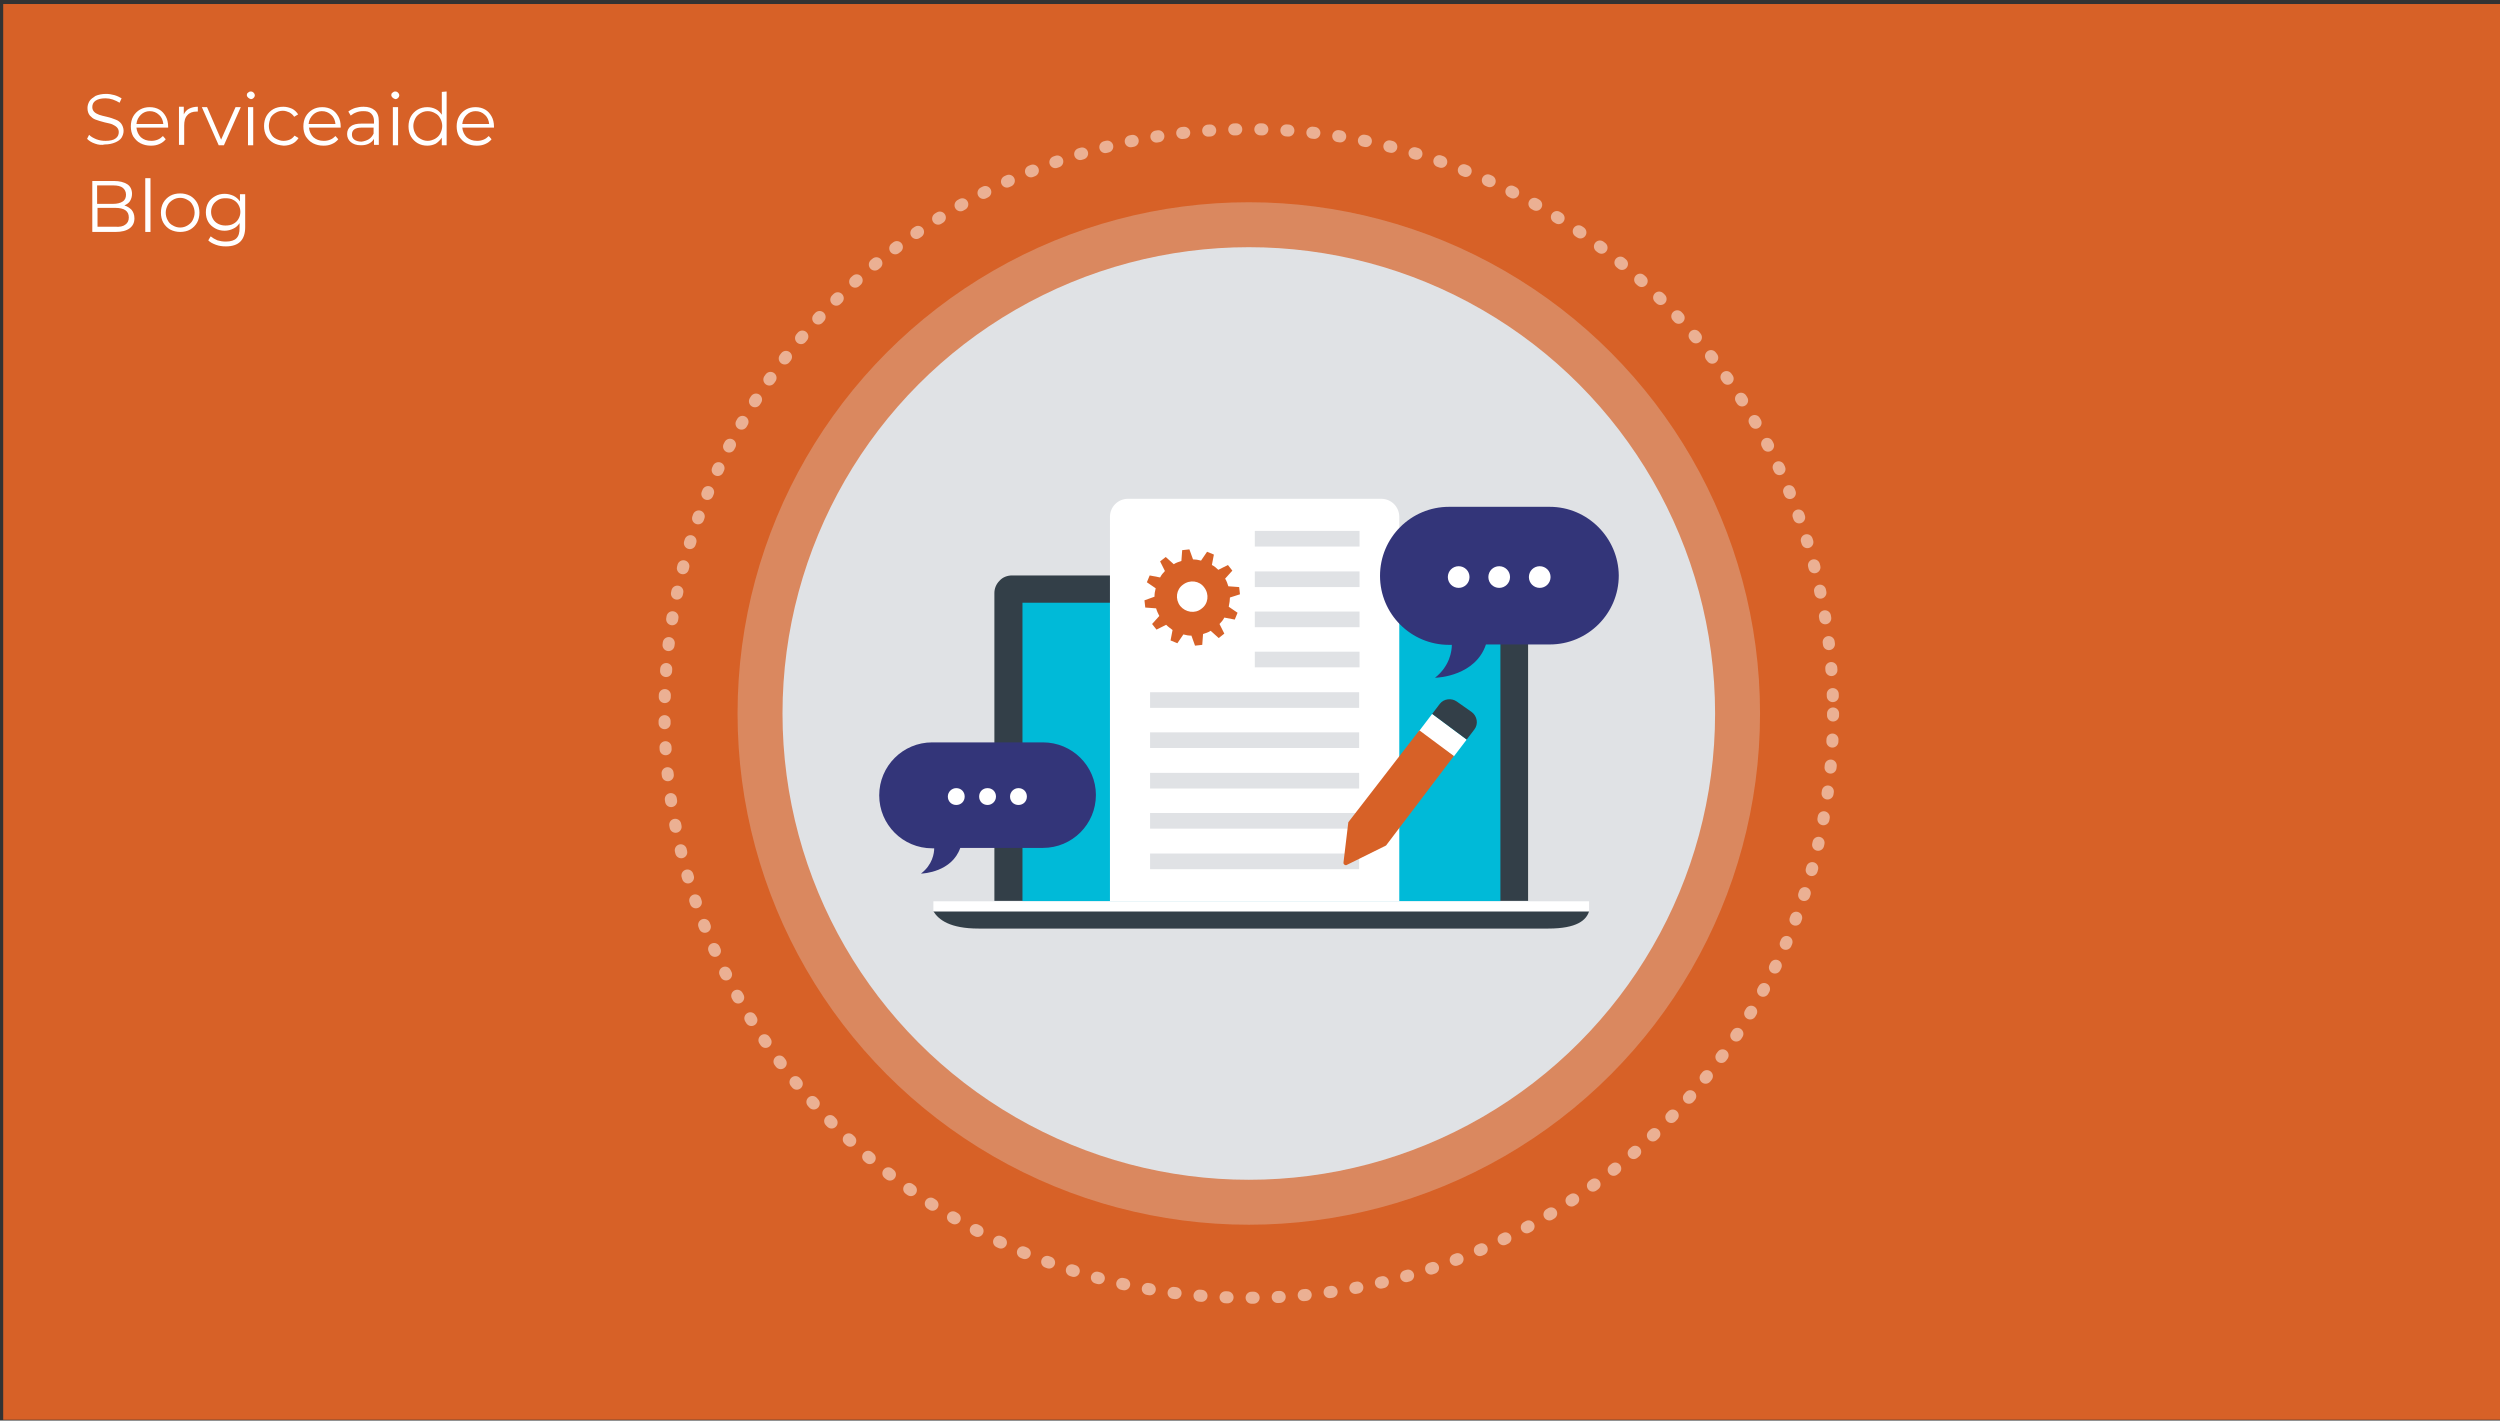 <?xml version="1.0" encoding="utf-8"?>
<!-- Generator: Adobe Illustrator 26.0.2, SVG Export Plug-In . SVG Version: 6.00 Build 0)  -->
<svg version="1.1" id="Layer_1" xmlns="http://www.w3.org/2000/svg" xmlns:xlink="http://www.w3.org/1999/xlink" x="0px" y="0px"
	 viewBox="0 0 623 354" style="enable-background:new 0 0 623 354;" xml:space="preserve">
<rect x="0" y="0" width="623" height="354" fill="#333333" stroke="none"/>
<style type="text/css">
	.st0{fill:#D76127;}
	.st1{fill:none;}
	.st2{opacity:0.3;fill:#E0E2E5;enable-background:new    ;}
	.st3{fill:#E0E2E5;}
	.st4{fill:#333F48;}
	.st5{fill:#455158;}
	.st6{fill:#FFFFFF;}
	.st7{fill:#00BAD8;}
	.st8{fill-rule:evenodd;clip-rule:evenodd;fill:#FFFFFF;}
	.st9{fill-rule:evenodd;clip-rule:evenodd;fill:#E0E2E5;}
	.st10{fill:#333579;}
	
		.st11{fill:none;stroke:#FFFFFF;stroke-width:3;stroke-linecap:round;stroke-linejoin:round;stroke-opacity:0.5;stroke-dasharray:0.5,6;}
	.st12{enable-background:new    ;}
</style>
<g>
	<path class="st0" d="M623,353.8V1H0.8v352.8H623z"/>
	<path class="st1" d="M0,10C0,4.5,4.5,0,10,0h603c5.5,0,10,4.5,10,10v334c0,5.5-4.5,10-10,10H70c-38.7,0-70-31.3-70-70V10z"/>
	<g>
		<circle class="st2" cx="311.2" cy="177.8" r="127.4"/>
		<circle class="st3" cx="311.2" cy="177.8" r="116.2"/>
		<g>
			<g>
				<path class="st4" d="M379.5,144.7c-0.9-0.9-2-1.3-3.1-1.3H252.2c-1.1,0-2.3,0.4-3.1,1.3c-0.9,0.9-1.3,2-1.3,3.1v76.7h133v-76.7
					C380.8,146.7,380.4,145.6,379.5,144.7"/>
				<path class="st5" d="M316.2,146.8c0,1-0.8,1.9-1.9,1.9c-1,0-1.9-0.8-1.9-1.9c0-1,0.8-1.9,1.9-1.9
					C315.4,144.9,316.2,145.8,316.2,146.8"/>
				<path class="st6" d="M315.1,146.8c0,0.4-0.4,0.8-0.8,0.8s-0.8-0.4-0.8-0.8c0-0.4,0.4-0.8,0.8-0.8
					C314.8,146,315.1,146.4,315.1,146.8"/>
				<rect x="254.8" y="150.2" class="st7" width="119.1" height="74.4"/>
				<path class="st4" d="M232.6,227.1c1.3,2.1,4.1,4.3,11.3,4.3h141.9c7.2,0,9.5-2.1,10.2-4.3H232.6z"/>
				<rect x="232.6" y="224.6" class="st6" width="163.4" height="2.5"/>
			</g>
			<g>
				<path class="st8" d="M348.7,224.6h-72.1v-95.8c0-2.5,2-4.5,4.5-4.5h63.1c2.5,0,4.5,2,4.5,4.5V224.6z"/>
				<g>
					<rect x="312.7" y="132.3" class="st9" width="26.1" height="3.9"/>
					<rect x="312.7" y="142.4" class="st9" width="26.1" height="3.9"/>
					<rect x="312.7" y="152.4" class="st9" width="26.1" height="3.9"/>
					<rect x="312.7" y="162.4" class="st9" width="26.1" height="3.9"/>
					<rect x="286.6" y="172.5" class="st9" width="52.1" height="3.9"/>
					<rect x="286.6" y="182.5" class="st9" width="52.1" height="3.9"/>
					<rect x="286.6" y="192.6" class="st9" width="52.1" height="3.9"/>
					<rect x="286.6" y="202.6" class="st9" width="52.1" height="3.9"/>
					<rect x="286.6" y="212.7" class="st9" width="52.1" height="3.9"/>
				</g>
				<path class="st0" d="M306.5,148.9L306.5,148.9l2.5-0.8l-0.2-1.8l-2.7-0.2c-0.2-0.6-0.4-1.3-0.8-1.9l0,0l1.8-2l-1.1-1.4l-2.4,1.2
					l0,0c-0.5-0.5-1-0.9-1.6-1.2l0,0l0.5-2.6l-1.7-0.7l-1.5,2.2l0,0c-0.7-0.2-1.4-0.3-2-0.3l-0.9-2.5l-1.8,0.2l-0.2,2.7
					c-0.6,0.2-1.3,0.4-1.9,0.8l-2-1.8l-1.4,1.1l1.2,2.4c-0.5,0.5-0.9,1-1.2,1.6l-2.6-0.5l-0.7,1.7l2.2,1.5l0,0
					c-0.2,0.7-0.3,1.4-0.3,2.1l0,0l-2.5,0.9l0.2,1.8l2.7,0.2l0,0c0.2,0.7,0.5,1.3,0.8,1.9l0,0l-1.8,2l1.1,1.4l2.4-1.2l0,0
					c0.5,0.5,1.1,0.9,1.6,1.3l0,0l-0.5,2.6l1.7,0.7l1.5-2.2l0,0c0.7,0.2,1.3,0.3,2,0.3l0.9,2.5l1.8-0.2l0.2-2.7
					c0.6-0.2,1.3-0.4,1.9-0.8l2,1.8l1.4-1.1l-1.2-2.4c0.5-0.5,0.9-1,1.2-1.6l2.6,0.5l0.7-1.7l-2.2-1.5
					C306.4,150.2,306.5,149.5,306.5,148.9z M294.1,151c-1.3-1.7-1-4.1,0.7-5.3c1.7-1.3,4.1-1,5.3,0.7c1.3,1.7,1,4.1-0.7,5.3
					C297.8,153,295.4,152.6,294.1,151z"/>
				<g>
					<polygon class="st6" points="353.5,182.3 353.7,182.1 356.9,177.9 365.5,184.3 362.3,188.5 					"/>
					<path class="st0" d="M336,204.9l-1.2,10c-0.1,0.5,0.5,0.9,0.9,0.6l9.7-4.8l16.9-22.3l-8.6-6.4L336,204.9z"/>
					<path class="st4" d="M366.7,177.4l-3.7-2.6c-1.3-0.9-3.2-0.7-4.2,0.6l-1.9,2.5l8.6,6.4l1.9-2.5
						C368.5,180.4,368.1,178.4,366.7,177.4z"/>
				</g>
			</g>
			<g>
				<path class="st10" d="M386.2,126.3h-25.1c-9.5,0-17.2,7.7-17.2,17.2s7.7,17.2,17.2,17.2h0.7c0,1.5-0.5,5.3-4.2,8.2l0,0
					c0.8,0,10.1-0.5,12.7-8.3h15.9c9.5,0,17.2-7.7,17.2-17.2C403.3,134,395.6,126.3,386.2,126.3L386.2,126.3z"/>
				<g>
					<path class="st6" d="M381,143.8c0,1.5,1.2,2.7,2.7,2.7s2.7-1.2,2.7-2.7s-1.2-2.7-2.7-2.7S381,142.3,381,143.8L381,143.8z"/>
					<path class="st6" d="M370.9,143.8c0,1.5,1.2,2.7,2.7,2.7s2.7-1.2,2.7-2.7s-1.2-2.7-2.7-2.7S370.9,142.3,370.9,143.8
						L370.9,143.8z"/>
					<path class="st6" d="M360.8,143.8c0,1.5,1.2,2.7,2.7,2.7s2.7-1.2,2.7-2.7s-1.2-2.7-2.7-2.7S360.8,142.3,360.8,143.8
						L360.8,143.8z"/>
				</g>
			</g>
			<g>
				<path class="st10" d="M259.9,185h-27.6c-7.3,0-13.2,5.9-13.2,13.2s5.9,13.2,13.2,13.2h0.5c0,1.2-0.4,4.1-3.3,6.3l0,0
					c0.6,0,7.7-0.4,9.8-6.4h20.6c7.3,0,13.2-5.9,13.2-13.2C273.1,190.9,267.2,185,259.9,185L259.9,185z"/>
				<g>
					<path class="st6" d="M251.7,198.5c0,1.2,0.9,2.1,2.1,2.1s2.1-0.9,2.1-2.1c0-1.2-0.9-2.1-2.1-2.1
						C252.7,196.4,251.7,197.3,251.7,198.5L251.7,198.5z"/>
					<path class="st6" d="M244,198.5c0,1.2,0.9,2.1,2.1,2.1c1.1,0,2.1-0.9,2.1-2.1c0-1.2-0.9-2.1-2.1-2.1S244,197.3,244,198.5
						L244,198.5z"/>
					<path class="st6" d="M236.2,198.5c0,1.2,0.9,2.1,2.1,2.1s2.1-0.9,2.1-2.1c0-1.2-0.9-2.1-2.1-2.1
						C237.2,196.4,236.2,197.3,236.2,198.5L236.2,198.5z"/>
				</g>
			</g>
		</g>
		<circle class="st11" cx="311.2" cy="177.8" r="145.6"/>
	</g>
	<g class="st12">
		<path class="st6" d="M23.7,35.8c-0.9-0.3-1.5-0.7-2-1.2l0.5-1c0.5,0.5,1.1,0.8,1.8,1.1c0.8,0.3,1.5,0.4,2.3,0.4
			c1.1,0,2-0.2,2.5-0.6c0.6-0.4,0.8-1,0.8-1.6c0-0.5-0.2-0.9-0.5-1.2S28.4,31.2,28,31c-0.4-0.2-1.1-0.3-1.9-0.5
			c-0.9-0.2-1.7-0.5-2.3-0.7s-1-0.6-1.4-1c-0.4-0.5-0.6-1.1-0.6-1.9c0-0.6,0.2-1.2,0.5-1.7s0.9-0.9,1.5-1.3c0.7-0.3,1.6-0.5,2.6-0.5
			c0.7,0,1.4,0.1,2.1,0.3c0.7,0.2,1.3,0.5,1.8,0.8l-0.5,1.1c-0.5-0.3-1.1-0.6-1.7-0.8c-0.6-0.2-1.2-0.3-1.8-0.3
			c-1.1,0-1.9,0.2-2.5,0.6c-0.6,0.4-0.8,1-0.8,1.6c0,0.5,0.2,0.9,0.5,1.2s0.7,0.5,1.2,0.7s1.1,0.3,1.9,0.5c0.9,0.2,1.7,0.5,2.2,0.7
			c0.6,0.2,1.1,0.6,1.4,1s0.6,1.1,0.6,1.8c0,0.6-0.2,1.2-0.5,1.7s-0.9,0.9-1.6,1.2C28,35.8,27.1,36,26.1,36
			C25.4,36.2,24.5,36.1,23.7,35.8z"/>
		<path class="st6" d="M41.9,31.8H34c0.1,1,0.5,1.8,1.1,2.4c0.7,0.6,1.5,0.9,2.6,0.9c0.6,0,1.1-0.1,1.6-0.3s0.9-0.5,1.3-0.9l0.7,0.8
			c-0.4,0.5-0.9,0.9-1.6,1.2s-1.3,0.4-2.1,0.4c-1,0-1.8-0.2-2.6-0.6s-1.3-1-1.8-1.7c-0.4-0.7-0.6-1.6-0.6-2.5s0.2-1.8,0.6-2.5
			c0.4-0.7,1-1.3,1.7-1.7s1.5-0.6,2.4-0.6s1.7,0.2,2.4,0.6c0.7,0.4,1.2,1,1.6,1.7s0.6,1.6,0.6,2.5V31.8z M35.1,28.6
			c-0.6,0.6-1,1.3-1.1,2.3h6.7c-0.1-0.9-0.4-1.7-1.1-2.3c-0.6-0.6-1.4-0.9-2.3-0.9C36.5,27.7,35.7,28,35.1,28.6z"/>
		<path class="st6" d="M47.1,27.1c0.6-0.3,1.3-0.5,2.2-0.5v1.2H49c-1,0-1.8,0.3-2.3,0.9c-0.6,0.6-0.8,1.5-0.8,2.6v4.8h-1.3v-9.5h1.2
			v1.9C46.1,27.9,46.5,27.4,47.1,27.1z"/>
		<path class="st6" d="M60,26.7l-4.2,9.5h-1.3l-4.2-9.5h1.3l3.5,8.1l3.6-8.1C58.7,26.7,60,26.7,60,26.7z"/>
		<path class="st6" d="M61.8,24.3c-0.2-0.2-0.3-0.4-0.3-0.6c0-0.2,0.1-0.5,0.3-0.6c0.2-0.2,0.4-0.3,0.7-0.3c0.3,0,0.5,0.1,0.7,0.3
			s0.3,0.4,0.3,0.6c0,0.3-0.1,0.5-0.3,0.7c-0.2,0.2-0.4,0.3-0.7,0.3C62.2,24.6,62,24.5,61.8,24.3z M61.8,26.7h1.3v9.5h-1.3V26.7z"/>
		<path class="st6" d="M68.1,35.6c-0.7-0.4-1.3-1-1.7-1.7c-0.4-0.7-0.6-1.6-0.6-2.5s0.2-1.8,0.6-2.5s1-1.3,1.7-1.7s1.6-0.6,2.5-0.6
			c0.8,0,1.5,0.2,2.2,0.5c0.6,0.3,1.1,0.8,1.5,1.4l-1,0.6c-0.3-0.5-0.7-0.8-1.2-1.1c-0.5-0.2-1-0.4-1.6-0.4c-0.7,0-1.3,0.2-1.8,0.5
			s-1,0.7-1.3,1.3c-0.2,0.6-0.4,1.3-0.4,2s0.2,1.4,0.5,1.9c0.3,0.6,0.7,1,1.3,1.3s1.2,0.5,1.8,0.5c0.6,0,1.1-0.1,1.6-0.3
			s0.9-0.6,1.2-1l1,0.6c-0.4,0.6-0.9,1.1-1.5,1.4c-0.6,0.3-1.4,0.5-2.2,0.5C69.6,36.2,68.8,36,68.1,35.6z"/>
		<path class="st6" d="M84.9,31.8H77c0.1,1,0.5,1.8,1.1,2.4c0.7,0.6,1.5,0.9,2.6,0.9c0.6,0,1.1-0.1,1.6-0.3s0.9-0.5,1.3-0.9l0.7,0.8
			c-0.4,0.5-0.9,0.9-1.6,1.2s-1.3,0.4-2.1,0.4c-1,0-1.8-0.2-2.6-0.6s-1.3-1-1.8-1.7c-0.4-0.7-0.6-1.6-0.6-2.5s0.2-1.8,0.6-2.5
			s1-1.3,1.7-1.7s1.5-0.6,2.4-0.6s1.7,0.2,2.4,0.6c0.7,0.4,1.2,1,1.6,1.7s0.6,1.6,0.6,2.5L84.9,31.8z M78,28.6
			c-0.6,0.6-1,1.3-1.1,2.3h6.7c-0.1-0.9-0.4-1.7-1.1-2.3c-0.6-0.6-1.4-0.9-2.3-0.9C79.4,27.7,78.6,28,78,28.6z"/>
		<path class="st6" d="M93.4,27.5c0.7,0.6,1,1.5,1,2.7v5.9h-1.2v-1.5c-0.3,0.5-0.7,0.9-1.3,1.2c-0.6,0.3-1.2,0.4-2,0.4
			c-1.1,0-1.9-0.3-2.5-0.8s-0.9-1.2-0.9-2s0.3-1.5,0.9-1.9c0.6-0.5,1.5-0.7,2.8-0.7h3v-0.6c0-0.8-0.2-1.4-0.7-1.9s-1.1-0.6-2-0.6
			c-0.6,0-1.2,0.1-1.7,0.3c-0.6,0.2-1,0.5-1.4,0.8l-0.6-1c0.5-0.4,1.1-0.7,1.7-0.9c0.7-0.2,1.4-0.3,2.1-0.3
			C91.8,26.6,92.7,26.9,93.4,27.5z M91.9,34.7c0.5-0.3,0.9-0.8,1.2-1.4v-1.5h-3c-1.6,0-2.4,0.6-2.4,1.7c0,0.6,0.2,1,0.6,1.3
			s1,0.5,1.8,0.5C90.8,35.2,91.4,35,91.9,34.7z"/>
		<path class="st6" d="M97.8,24.3c-0.2-0.2-0.3-0.4-0.3-0.6c0-0.2,0.1-0.5,0.3-0.6c0.2-0.2,0.4-0.3,0.7-0.3c0.3,0,0.5,0.1,0.7,0.3
			s0.3,0.4,0.3,0.6c0,0.3-0.1,0.5-0.3,0.7c-0.2,0.2-0.4,0.3-0.7,0.3C98.2,24.6,98,24.5,97.8,24.3z M97.9,26.7h1.3v9.5h-1.3V26.7z"/>
		<path class="st6" d="M111.3,22.8v13.4h-1.2v-1.9c-0.4,0.6-0.9,1.1-1.5,1.5c-0.6,0.3-1.3,0.5-2.1,0.5c-0.9,0-1.7-0.2-2.4-0.6
			c-0.7-0.4-1.3-1-1.7-1.7s-0.6-1.6-0.6-2.5s0.2-1.8,0.6-2.5s1-1.3,1.7-1.7s1.5-0.6,2.4-0.6c0.8,0,1.5,0.2,2.1,0.5s1.1,0.8,1.5,1.4
			v-5.7L111.3,22.8L111.3,22.8z M108.4,34.6c0.5-0.3,1-0.7,1.3-1.3s0.5-1.2,0.5-1.9s-0.2-1.4-0.5-1.9c-0.3-0.6-0.7-1-1.3-1.3
			c-0.5-0.3-1.1-0.5-1.8-0.5s-1.3,0.2-1.8,0.5s-1,0.7-1.3,1.3s-0.5,1.2-0.5,1.9s0.2,1.4,0.5,1.9c0.3,0.6,0.7,1,1.3,1.3
			c0.5,0.3,1.1,0.5,1.8,0.5C107.2,35.1,107.8,34.9,108.4,34.6z"/>
		<path class="st6" d="M123.1,31.8h-7.9c0.1,1,0.5,1.8,1.1,2.4c0.7,0.6,1.5,0.9,2.6,0.9c0.6,0,1.1-0.1,1.6-0.3s0.9-0.5,1.3-0.9
			l0.7,0.8c-0.4,0.5-0.9,0.9-1.6,1.2s-1.3,0.4-2.1,0.4c-1,0-1.8-0.2-2.6-0.6s-1.3-1-1.8-1.7c-0.4-0.7-0.6-1.6-0.6-2.5
			s0.2-1.8,0.6-2.5c0.4-0.7,1-1.3,1.7-1.7s1.5-0.6,2.4-0.6s1.7,0.2,2.4,0.6c0.7,0.4,1.2,1,1.6,1.7c0.4,0.7,0.6,1.6,0.6,2.5V31.8z
			 M116.3,28.6c-0.6,0.6-1,1.3-1.1,2.3h6.7c-0.1-0.9-0.4-1.7-1.1-2.3c-0.6-0.6-1.4-0.9-2.3-0.9C117.7,27.7,116.9,28,116.3,28.6z"/>
	</g>
	<g class="st12">
		<path class="st6" d="M32.8,52.3c0.4,0.5,0.7,1.2,0.7,2.1c0,1.1-0.4,1.9-1.2,2.5s-2,0.9-3.5,0.9H23V45.1h5.4c1.4,0,2.5,0.3,3.3,0.8
			s1.2,1.4,1.2,2.4c0,0.7-0.2,1.3-0.5,1.8s-0.8,0.8-1.4,1.1C31.7,51.4,32.3,51.8,32.8,52.3z M24.2,46.2v4.6h4c1,0,1.8-0.2,2.4-0.6
			c0.6-0.4,0.8-1,0.8-1.7s-0.3-1.3-0.8-1.7c-0.5-0.4-1.3-0.6-2.4-0.6C28.2,46.2,24.2,46.2,24.2,46.2z M31.2,56
			c0.6-0.4,0.9-1,0.9-1.8c0-1.6-1.1-2.4-3.4-2.4h-4.4v4.7h4.4C29.8,56.6,30.7,56.4,31.2,56z"/>
		<path class="st6" d="M36.2,44.4h1.3v13.4h-1.3V44.4z"/>
		<path class="st6" d="M42.4,57.2c-0.7-0.4-1.3-1-1.7-1.7s-0.6-1.6-0.6-2.5s0.2-1.8,0.6-2.5s1-1.3,1.7-1.7c0.7-0.4,1.6-0.6,2.5-0.6
			s1.7,0.2,2.5,0.6c0.7,0.4,1.3,1,1.7,1.7c0.4,0.7,0.6,1.6,0.6,2.5s-0.2,1.8-0.6,2.5s-1,1.3-1.7,1.7c-0.7,0.4-1.6,0.6-2.5,0.6
			S43.2,57.6,42.4,57.2z M46.7,56.2c0.5-0.3,1-0.7,1.3-1.3c0.3-0.6,0.5-1.2,0.5-1.9c0-0.7-0.2-1.4-0.5-1.9c-0.3-0.6-0.7-1-1.3-1.3
			c-0.5-0.3-1.1-0.5-1.8-0.5s-1.3,0.2-1.8,0.5s-1,0.7-1.3,1.3c-0.3,0.6-0.5,1.2-0.5,1.9c0,0.7,0.2,1.4,0.5,1.9
			c0.3,0.6,0.7,1,1.3,1.3c0.5,0.3,1.1,0.5,1.8,0.5S46.2,56.5,46.7,56.2z"/>
		<path class="st6" d="M61.1,48.3v8.3c0,1.6-0.4,2.8-1.2,3.6c-0.8,0.8-2,1.2-3.6,1.2c-0.9,0-1.7-0.1-2.5-0.4s-1.4-0.6-1.9-1.1l0.6-1
			c0.5,0.4,1,0.7,1.7,1c0.7,0.2,1.3,0.3,2.1,0.3c1.2,0,2.1-0.3,2.6-0.8c0.6-0.6,0.8-1.4,0.8-2.6v-1.2c-0.4,0.6-0.9,1.1-1.6,1.4
			c-0.6,0.3-1.4,0.5-2.1,0.5c-0.9,0-1.7-0.2-2.4-0.6c-0.7-0.4-1.3-0.9-1.7-1.6c-0.4-0.7-0.6-1.5-0.6-2.4s0.2-1.7,0.6-2.4
			c0.4-0.7,1-1.2,1.7-1.6s1.5-0.6,2.4-0.6c0.8,0,1.5,0.2,2.2,0.5c0.6,0.3,1.2,0.8,1.6,1.4v-1.8h1.3V48.3z M58.1,55.8
			c0.6-0.3,1-0.7,1.3-1.2s0.5-1.1,0.5-1.8s-0.2-1.3-0.5-1.8s-0.7-0.9-1.3-1.2c-0.5-0.3-1.2-0.4-1.9-0.4c-0.7,0-1.3,0.1-1.8,0.4
			s-1,0.7-1.3,1.2s-0.5,1.1-0.5,1.8s0.2,1.3,0.5,1.8s0.7,0.9,1.3,1.2s1.2,0.4,1.8,0.4S57.6,56.1,58.1,55.8z"/>
	</g>
</g>
</svg>
